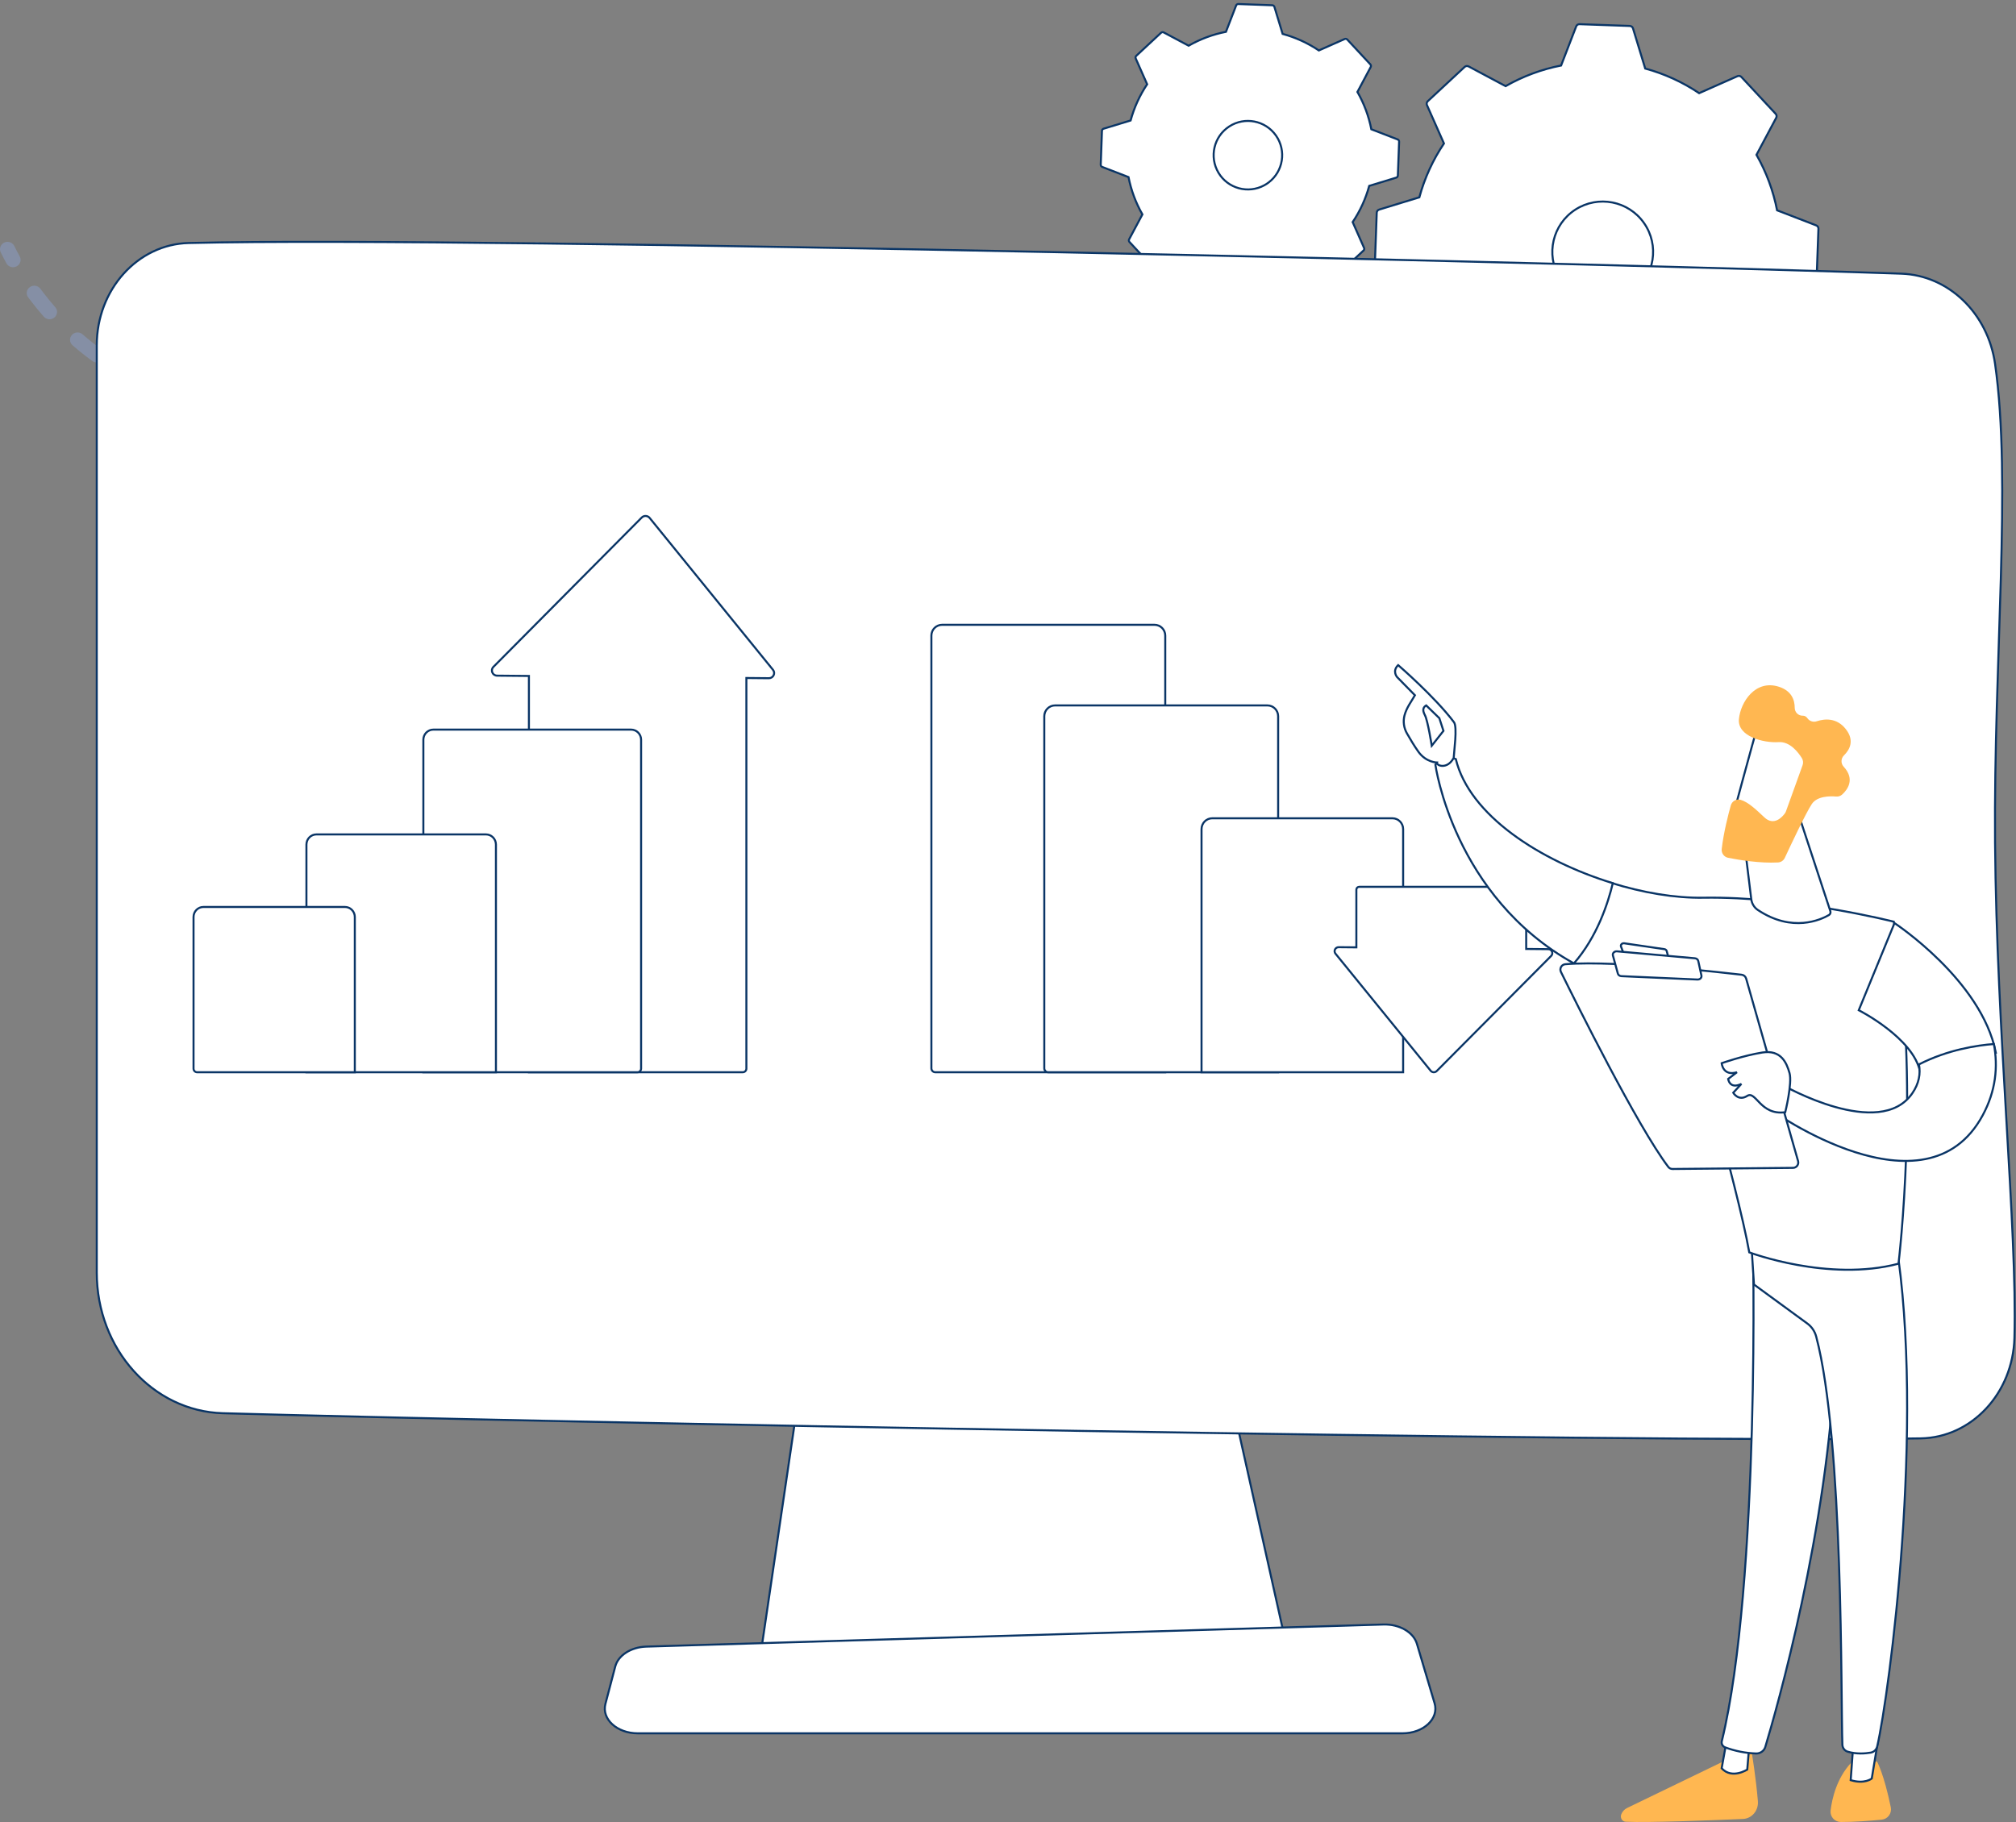 <?xml version="1.0" encoding="UTF-8"?>
<svg width="500px" height="452px" viewBox="0 0 500 452" version="1.1" xmlns="http://www.w3.org/2000/svg" xmlns:xlink="http://www.w3.org/1999/xlink">
    <rect x="0" y="0" width="500" height="452" fill="#808080" stroke="none"/>
    <title>illustration 06</title>
    <defs>
        <linearGradient x1="119.855%" y1="-17.391%" x2="-58.163%" y2="165.027%" id="linearGradient-1">
            <stop stop-color="#FDF53F" offset="0%"></stop>
            <stop stop-color="#D93C65" offset="100%"></stop>
        </linearGradient>
    </defs>
    <g id="Page-1" stroke="none" stroke-width="1" fill="none" fill-rule="evenodd">
        <g id="Page-20" transform="translate(-48, -324)" fill-rule="nonzero">
            <g id="illustration-06" transform="translate(48, 325)">
                <g id="Group" opacity="0.3" transform="translate(0, 59)" fill="#91B3FA">
                    <path d="M4.372,5.926 C5.102,5.384 5.322,4.406 4.892,3.615 C4.439,2.786 3.995,1.932 3.576,1.079 C3.299,0.474 2.706,0.063 2.028,0.007 C1.35,-0.05 0.695,0.258 0.316,0.81 C-0.062,1.361 -0.104,2.07 0.207,2.66 C0.649,3.559 1.115,4.459 1.592,5.331 C1.825,5.758 2.223,6.077 2.697,6.218 C3.171,6.359 3.683,6.31 4.12,6.083 C4.208,6.037 4.293,5.985 4.372,5.926 L4.372,5.926 Z" id="Path"></path>
                    <path d="M109.539,31.366 C108.989,31.772 108.254,31.849 107.627,31.566 C107.001,31.283 106.585,30.687 106.545,30.014 C106.505,29.342 106.848,28.703 107.437,28.352 C109.058,27.273 110.659,26.104 112.212,24.874 C113.015,24.26 114.174,24.388 114.817,25.161 C115.459,25.934 115.349,27.067 114.568,27.708 C113.895,28.24 113.216,28.76 112.531,29.267 C111.547,29.99 110.543,30.697 109.539,31.366 Z M119.377,21.016 C119.015,20.685 118.803,20.227 118.787,19.744 C118.771,19.26 118.953,18.79 119.292,18.437 C120.646,17.026 121.956,15.544 123.181,14.033 C123.595,13.522 124.257,13.265 124.917,13.36 C125.578,13.454 126.136,13.885 126.383,14.491 C126.629,15.096 126.526,15.784 126.112,16.295 C124.822,17.889 123.444,19.448 122.017,20.933 C121.944,21.009 121.865,21.078 121.781,21.14 C121.055,21.676 120.04,21.623 119.377,21.016 L119.377,21.016 Z M100.756,36.396 C98.893,37.295 96.968,38.14 95.028,38.89 C94.407,39.13 93.703,39.028 93.18,38.624 C92.656,38.219 92.394,37.572 92.491,36.928 C92.589,36.283 93.031,35.738 93.652,35.498 C95.494,34.779 97.322,33.989 99.088,33.13 C99.952,32.704 101.007,32.992 101.517,33.795 C102.028,34.598 101.826,35.648 101.052,36.216 C100.959,36.284 100.86,36.344 100.756,36.396 Z M129.31,8.739 C128.883,8.494 128.572,8.093 128.448,7.625 C128.324,7.157 128.395,6.659 128.647,6.243 C129.651,4.577 130.592,2.851 131.447,1.112 C131.736,0.524 132.323,0.132 132.989,0.082 C133.654,0.032 134.297,0.333 134.674,0.87 C135.051,1.408 135.105,2.101 134.816,2.689 C133.915,4.522 132.924,6.34 131.869,8.084 C131.618,8.501 131.207,8.804 130.728,8.925 C130.248,9.046 129.738,8.976 129.312,8.73 L129.31,8.739 Z M85.331,41.908 C83.304,42.391 81.245,42.796 79.185,43.112 C78.199,43.21 77.307,42.538 77.152,41.583 C76.998,40.627 77.634,39.72 78.603,39.516 C80.559,39.214 82.525,38.831 84.441,38.372 C85.104,38.172 85.825,38.347 86.315,38.826 C86.805,39.306 86.983,40.011 86.776,40.657 C86.569,41.304 86.013,41.785 85.331,41.908 Z M69.044,43.985 C66.962,44.026 64.852,43.985 62.78,43.852 C61.773,43.76 61.024,42.903 61.088,41.918 C61.152,40.933 62.007,40.176 63.018,40.21 C64.991,40.332 66.995,40.375 68.974,40.338 C70.005,40.318 70.858,41.118 70.878,42.125 C70.899,43.132 70.079,43.965 69.047,43.985 L69.044,43.985 Z M52.681,42.546 C50.638,42.143 48.589,41.647 46.592,41.084 C45.951,40.902 45.458,40.4 45.3,39.767 C45.141,39.134 45.34,38.466 45.822,38.015 C46.304,37.564 46.996,37.399 47.637,37.581 C49.534,38.12 51.48,38.586 53.421,38.969 C54.095,39.078 54.655,39.537 54.88,40.167 C55.106,40.797 54.962,41.496 54.505,41.992 C54.047,42.487 53.349,42.7 52.685,42.546 L52.681,42.546 Z M37.022,37.658 C35.119,36.829 33.231,35.91 31.409,34.928 C30.824,34.613 30.456,34.017 30.444,33.366 C30.431,32.714 30.776,32.105 31.347,31.769 C31.919,31.432 32.632,31.419 33.216,31.734 C34.946,32.668 36.738,33.533 38.547,34.327 C39.157,34.593 39.575,35.157 39.643,35.805 C39.712,36.453 39.421,37.088 38.881,37.47 C38.34,37.852 37.631,37.924 37.022,37.658 L37.022,37.658 Z M22.855,29.535 C21.197,28.319 19.556,27.017 17.999,25.665 C17.5,25.231 17.275,24.571 17.41,23.932 C17.544,23.293 18.018,22.773 18.652,22.567 C19.286,22.361 19.985,22.502 20.484,22.935 C21.958,24.219 23.515,25.453 25.09,26.609 C25.644,26.992 25.941,27.638 25.868,28.297 C25.794,28.955 25.36,29.523 24.734,29.781 C24.109,30.038 23.39,29.944 22.855,29.535 L22.855,29.535 Z M10.866,18.565 C9.868,17.43 8.893,16.25 7.97,15.06 C7.635,14.628 7.307,14.197 6.985,13.76 C6.69,13.37 6.568,12.882 6.647,12.404 C6.726,11.926 6.999,11.499 7.405,11.22 C7.806,10.936 8.307,10.82 8.797,10.896 C9.286,10.973 9.725,11.236 10.015,11.629 C10.321,12.042 10.634,12.456 10.951,12.864 C11.83,13.997 12.754,15.117 13.703,16.196 C14.026,16.563 14.186,17.041 14.148,17.523 C14.111,18.005 13.878,18.453 13.502,18.768 L13.412,18.84 C12.623,19.42 11.507,19.3 10.866,18.565 L10.866,18.565 Z" id="Shape"></path>
                </g>
                <path d="M451,55.75 C451.014,55.387 450.797,55.054 450.458,54.922 L440.745,51.174 C439.801,46.337 438.075,41.687 435.634,37.407 L440.525,28.226 C440.696,27.905 440.645,27.51 440.397,27.243 L431.897,18.101 C431.648,17.834 431.257,17.753 430.923,17.9 L421.415,22.114 C417.32,19.362 412.802,17.298 408.041,16.003 L405.009,6.047 C404.903,5.697 404.586,5.454 404.221,5.441 L391.752,5 C391.389,4.985 391.056,5.203 390.924,5.542 L387.177,15.251 C382.342,16.199 377.693,17.928 373.414,20.37 L364.236,15.478 C363.915,15.306 363.519,15.358 363.252,15.606 L354.11,24.109 C353.843,24.357 353.763,24.748 353.912,25.081 L358.125,34.591 C355.376,38.682 353.314,43.195 352.02,47.951 L342.059,50.994 C341.71,51.099 341.466,51.415 341.453,51.78 L341,64.256 C340.986,64.619 341.203,64.952 341.542,65.085 L351.25,68.833 C352.197,73.67 353.926,78.32 356.37,82.601 L351.484,91.77 C351.312,92.092 351.364,92.488 351.612,92.755 L360.112,101.898 C360.361,102.165 360.752,102.244 361.086,102.096 L370.594,97.888 C374.686,100.635 379.199,102.697 383.954,103.994 L386.985,113.941 C387.092,114.29 387.409,114.532 387.773,114.545 L400.248,115 C400.611,115.013 400.943,114.796 401.076,114.458 L404.823,104.742 C409.66,103.795 414.311,102.066 418.591,99.622 L427.769,104.515 C428.091,104.686 428.486,104.634 428.754,104.385 L437.894,95.884 C438.162,95.636 438.242,95.245 438.094,94.91 L433.881,85.407 C436.629,81.315 438.691,76.803 439.986,72.047 L449.941,69.014 C450.29,68.908 450.534,68.592 450.547,68.227 L451,55.75 Z" id="Path" stroke="#0A3566" stroke-width="0.5" fill="#FFFFFF"></path>
                <path d="M403.499,72.465 C397.6,75.692 390.205,73.673 386.763,67.897 C383.321,62.121 385.066,54.657 390.712,51.005 C396.358,47.353 403.881,48.822 407.738,54.33 C411.595,59.837 410.404,67.409 405.042,71.466 C404.553,71.837 404.037,72.17 403.499,72.465 Z" id="Path" stroke="#0A3566" stroke-width="0.5" fill="#FFFFFF"></path>
                <path d="M347,34.15 C347.009,33.906 346.864,33.682 346.637,33.591 L340.11,31.071 C339.473,27.817 338.309,24.688 336.665,21.809 L339.952,15.629 C340.067,15.412 340.032,15.147 339.865,14.967 L334.151,8.817 C333.983,8.637 333.721,8.583 333.496,8.682 L327.1,11.516 C324.347,9.668 321.311,8.281 318.112,7.409 L316.073,0.711 C316.001,0.477 315.788,0.314 315.543,0.305 L307.136,0 C306.893,-0.009 306.67,0.136 306.58,0.363 L304.058,6.891 C300.805,7.528 297.677,8.692 294.799,10.336 L288.623,7.045 C288.407,6.93 288.141,6.965 287.962,7.132 L281.812,12.851 C281.632,13.018 281.578,13.281 281.678,13.506 L284.511,19.903 C282.665,22.656 281.279,25.692 280.41,28.891 L273.713,30.931 C273.478,31.003 273.315,31.215 273.305,31.461 L273,39.854 C272.991,40.098 273.137,40.32 273.363,40.411 L279.89,42.933 C280.527,46.187 281.691,49.314 283.335,52.193 L280.044,58.369 C279.929,58.586 279.964,58.852 280.131,59.031 L285.849,65.182 C286.016,65.362 286.279,65.416 286.504,65.316 L292.9,62.482 C295.653,64.331 298.688,65.718 301.888,66.589 L303.927,73.287 C303.999,73.522 304.211,73.686 304.457,73.695 L312.849,74 C313.093,74.009 313.316,73.863 313.406,73.637 L315.926,67.109 C319.179,66.471 322.307,65.307 325.187,63.664 L331.362,66.955 C331.579,67.07 331.844,67.035 332.024,66.868 L338.174,61.149 C338.354,60.982 338.408,60.719 338.308,60.494 L335.483,54.095 C337.331,51.343 338.718,48.308 339.59,45.109 L346.287,43.067 C346.522,42.995 346.685,42.783 346.693,42.538 L347,34.15 Z" id="Path" stroke="#0A3566" stroke-width="0.5" fill="#FFFFFF"></path>
                <path d="M313.575,44.958 C309.564,47.15 304.538,45.776 302.199,41.85 C299.859,37.923 301.044,32.85 304.881,30.366 C308.718,27.882 313.832,28.877 316.458,32.618 C319.083,36.359 318.279,41.507 314.638,44.27 C314.301,44.526 313.946,44.756 313.575,44.958 Z" id="Path" stroke="#0A3566" stroke-width="0.5" fill="#FFFFFF"></path>
                <polygon id="Path" stroke="#0A3566" stroke-width="0.5" fill="#FFFFFF" points="200.207 331 189 407 319 407 302.067 331"></polygon>
                <path d="M24,84.651 L24,314.7 C24,333.624 37.87,349.101 55.267,349.589 C132.539,351.756 402.803,357.009 476.36,355.83 C489.001,355.623 499.25,344.627 499.61,330.886 C500.335,303.587 495.183,255.293 494.808,208 C494.449,162.707 498.978,118.449 494.808,89.26 C493.018,76.698 483.256,67.302 471.571,66.894 C406.827,64.642 120.33,57.49 46.806,59.286 C34.127,59.595 24,70.861 24,84.651 Z" id="Path" stroke="#0A3566" stroke-width="0.5" fill="#FFFFFF"></path>
                <path d="M347.824,429 L158.182,429 C153.031,429 149.162,425.473 150.156,421.684 L152.59,412.43 C153.319,409.647 156.506,407.604 160.287,407.491 L343.109,402.005 C347.06,401.886 350.558,403.903 351.419,406.795 L355.797,421.528 C356.948,425.366 353.061,429 347.824,429 Z" id="Path" stroke="#0A3566" stroke-width="0.5" fill="#FFFFFF"></path>
                <path d="M444.645,226 L406.355,226 C403.95,226 402,227.567 402,229.5 C402,231.433 403.95,233 406.355,233 L444.645,233 C447.05,233 449,231.433 449,229.5 C449,227.567 447.05,226 444.645,226 L444.645,226 Z" id="Path" fill="#FFFFFF" opacity="0.5"></path>
                <circle id="Oval" fill="#FFFFFF" opacity="0.91" transform="translate(426.077, 267.825) rotate(-45) translate(-426.077, -267.825) " cx="426.077" cy="267.825" r="23.122"></circle>
                <path d="M437.951,276.799 C433.969,282.61 426.409,284.829 419.881,282.104 C413.353,279.379 409.667,272.465 411.069,265.577 C412.471,258.689 418.573,253.737 425.655,253.739 C425.905,253.739 426.155,253.739 426.404,253.757 L426.404,250.016 C426.155,250.007 425.905,250 425.655,250 C416.792,249.996 409.151,256.183 407.379,264.799 C405.606,273.415 410.191,282.078 418.346,285.521 C426.501,288.964 435.972,286.235 441,278.994 L437.951,276.799 Z" id="Path" fill="url(#linearGradient-1)"></path>
                <g id="Asset-1" transform="translate(48, 127)" fill="#FFFFFF" stroke="#0A3566" stroke-width="0.5">
                    <path d="M112.163,0.002 C112.537,0.02 112.884,0.195 113.117,0.482 L143.713,38.169 C144.398,39.013 143.779,40.26 142.68,40.25 L137.114,40.198 L137.115,137.093 C137.115,137.594 136.712,138 136.215,138 L83.18,138 L83.18,39.689 L75.292,39.615 C74.146,39.604 73.572,38.247 74.373,37.439 L111.165,0.386 C111.426,0.123 111.79,-0.017 112.163,0.002 Z" id="Combined-Shape"></path>
                    <path d="M59.477,53 L108.523,53 C109.18,53 109.81,53.264 110.274,53.735 C110.739,54.205 111,54.843 111,55.508 L111,137.088 C111,137.33 110.905,137.562 110.736,137.733 C110.567,137.904 110.338,138 110.099,138 L57,138 L57,55.508 C57,54.123 58.109,53 59.477,53 Z" id="Path"></path>
                    <path d="M30.474,79 L72.526,79 C73.892,79 75,80.13 75,81.524 L75,138 L28,138 L28,81.524 C28,80.13 29.108,79 30.474,79 Z" id="Path"></path>
                    <path d="M2.443,97 L37.557,97 C38.205,97 38.826,97.262 39.284,97.727 C39.743,98.193 40,98.825 40,99.483 L40,138 L0.888,138 C0.398,138 0,137.596 0,137.097 L0,99.483 C0,98.112 1.094,97 2.443,97 Z" id="Path"></path>
                </g>
                <g id="Asset-1" transform="translate(308, 209.5) scale(-1, 1) translate(-308, -209.5) translate(231, 154)" fill="#FFFFFF" stroke="#0A3566" stroke-width="0.5">
                    <path d="M98.66,0 L151.339,0 C152.045,0 152.722,0.282 153.221,0.784 C153.72,1.286 154,1.967 154,2.678 L154,110.027 C154,110.564 153.567,111 153.033,111 L96,111 L96,2.678 C96,1.968 96.28,1.287 96.779,0.784 C97.278,0.282 97.955,0 98.66,0 Z" id="Combined-Shape"></path>
                    <path d="M70.66,20 L123.339,20 C124.045,20 124.722,20.283 125.221,20.786 C125.72,21.29 126,21.973 126,22.685 L126,110.024 C126,110.283 125.898,110.531 125.717,110.714 C125.535,110.897 125.289,111 125.033,111 L68,111 L68,22.685 C68,21.202 69.191,20 70.66,20 Z" id="Path"></path>
                    <path d="M39.632,48 L84.368,48 C85.822,48 87,49.207 87,50.695 L87,111 L37,111 L37,50.695 C37,49.207 38.178,48 39.632,48 Z" id="Path"></path>
                    <path d="M29.44,65.001 C29.728,65.015 29.996,65.15 30.176,65.372 L53.779,94.419 C54.307,95.07 53.83,96.031 52.982,96.023 L48.599,95.982 L48.6,110.306 C48.6,110.689 48.285,111 47.898,111 L6.48,111 L6.479,95.585 L0.997,95.534 C0.113,95.526 -0.33,94.479 0.288,93.857 L28.67,65.298 C28.872,65.095 29.152,64.987 29.44,65.001 Z" id="Combined-Shape" transform="translate(27, 88) scale(1, -1) translate(-27, -88) "></path>
                </g>
                <path d="M434.499,434 C434.499,434 435.497,439.957 435.986,445.843 C436.075,446.948 435.731,448.042 435.034,448.872 C434.338,449.703 433.349,450.198 432.298,450.242 C424.846,450.569 408.905,451.203 403.185,450.936 C402.781,450.912 402.414,450.685 402.197,450.326 C401.98,449.967 401.94,449.521 402.09,449.126 C402.356,448.42 402.871,447.85 403.526,447.533 L429.857,434.792 L434.499,434 Z" id="Path" fill="#FFB751"></path>
                <path d="M434,430.202 L433.345,437.989 C433.345,437.989 429.574,440.46 427,437.676 L428.562,429 L434,430.202 Z" id="Path" stroke="#0A3566" stroke-width="0.5" fill="#FFFFFF"></path>
                <path d="M434.587,304.011 C434.942,305.777 436.492,392.207 427.039,430.939 C426.88,431.57 427.216,432.22 427.83,432.47 C430.29,433.398 432.892,433.915 435.527,434 C436.583,434.032 437.527,433.363 437.824,432.373 C440.526,423.387 453.472,378.362 455.161,335.352 C457.049,287.291 455.161,333.708 455.161,333.708 L454.055,304 L434.587,304.011 Z" id="Path" stroke="#0A3566" stroke-width="0.5" fill="#FFFFFF"></path>
                <path d="M465.532,436 C465.532,436 467.267,439.104 468.947,447.355 C469.094,448.066 468.932,448.805 468.502,449.39 C468.071,449.974 467.411,450.349 466.687,450.421 C464.001,450.684 459.865,451.017 456.551,450.999 C455.823,450.997 455.129,450.685 454.646,450.142 C454.162,449.598 453.933,448.875 454.017,448.154 C454.384,445.141 455.527,440.21 459.06,436.35 L465.532,436 Z" id="Path" fill="#FFB751"></path>
                <path d="M466,429.426 L464.226,440.216 C464.226,440.216 462.471,441.671 459,440.617 L459.846,429 L466,429.426 Z" id="Path" stroke="#0A3566" stroke-width="0.5" fill="#FFFFFF"></path>
                <path d="M470.183,306.773 C477.504,352.237 468.59,419.145 465.581,432.237 C465.399,433.039 464.766,433.65 463.977,433.787 C462.637,434.017 460.437,434.203 458.251,433.552 C457.501,433.327 456.974,432.633 456.943,431.829 C456.539,421.243 457.265,356.248 450.444,330.568 C450.098,329.267 449.325,328.13 448.258,327.348 L435.016,317.663 L434,302 L470.183,306.773 Z" id="Path" stroke="#0A3566" stroke-width="0.5" fill="#FFFFFF"></path>
                <path d="M422.432,221.702 C444.897,221.337 469.687,227.651 469.687,227.651 C476.383,267.05 470.857,312.495 470.857,312.495 C453.459,317.095 433.845,309.683 433.845,309.683 C430.945,293.216 417.467,246.868 417.467,246.868 C406.489,245.494 397.447,242.299 390,238.08 C395.68,231.441 398.359,222.993 399.522,218 C407.464,220.489 415.502,221.818 422.432,221.702 Z" id="Path" stroke="#0A3566" stroke-width="0.5" fill="#FFFFFF"></path>
                <path d="M356,188.702 C358.235,186.037 361.063,187.298 361.063,187.298 C364.411,201.244 381.965,212.568 400,218.1 C398.822,223.047 396.109,231.42 390.358,238 C360.428,221.394 356,188.702 356,188.702 Z" id="Path" stroke="#0A3566" stroke-width="0.5" fill="#FFFFFF"></path>
                <path d="M356.407,188.172 C356.168,188.902 358.921,190.036 360.541,187.013 C360.597,185.563 361.498,179.346 360.612,178.172 C355.899,171.883 346.763,164 346.763,164 C345.221,165.491 346.493,166.957 346.493,166.957 L350.924,171.476 C349.991,173.119 348.873,174.501 348.337,176.483 C347.948,177.998 348.17,179.601 348.956,180.959 C349.734,182.33 350.795,184.114 351.799,185.51 C353.697,188.152 356.407,188.172 356.407,188.172 Z" id="Path" stroke="#0A3566" stroke-width="0.5" fill="#FFFFFF"></path>
                <path d="M353.72,174 L356.977,177.162 L358,180.311 L355.095,184 C355.095,184 354.119,177.753 353.394,176.401 C352.669,175.049 353.043,174.394 353.72,174 Z" id="Path" stroke="#0A3566" stroke-width="0.5" fill="#FFFFFF"></path>
                <path d="M461,249.614 L469.864,228 C469.864,228 491.449,242.17 495,260.137 C490.921,260.427 483.5,261.452 476.235,265 C474.633,256.506 461,249.614 461,249.614 Z" id="Path" stroke="#0A3566" stroke-width="0.5" fill="#FFFFFF"></path>
                <path d="M442.187,268.219 C442.187,268.219 466.18,281.976 474.275,270.23 C475.956,267.796 476.356,265.362 475.936,263.055 C483.133,259.372 490.475,258.307 494.513,258 C495.573,263.628 495.012,269.609 491.745,275.67 C477.565,301.986 439,274.215 439,274.215 L442.187,268.219 Z" id="Path" stroke="#0A3566" stroke-width="0.5" fill="#FFFFFF"></path>
                <path d="M445.949,287.032 L433.07,241.761 C432.925,241.247 432.487,240.872 431.961,240.811 C429.628,240.537 422.866,239.768 415.059,239.103 C405.656,238.302 394.738,237.654 388.212,238.205 C387.777,238.24 387.388,238.49 387.172,238.871 C386.956,239.253 386.943,239.717 387.135,240.111 C390.846,247.668 406.11,278.406 413.754,288.476 C414.006,288.81 414.399,289.004 414.816,289 L444.696,288.72 C445.107,288.717 445.493,288.52 445.739,288.189 C445.985,287.858 446.062,287.43 445.949,287.032 L445.949,287.032 Z" id="Path" stroke="#0A3566" stroke-width="0.5" fill="#FFFFFF"></path>
                <path d="M412.795,234.465 L402.833,233.008 C402.586,232.973 402.336,233.053 402.173,233.219 C402.01,233.386 401.958,233.615 402.035,233.824 L403.023,236.446 C403.108,236.674 403.334,236.839 403.604,236.871 L413.19,237.995 C413.423,238.022 413.656,237.947 413.814,237.794 C413.972,237.642 414.034,237.431 413.982,237.23 L413.37,234.941 C413.304,234.695 413.078,234.508 412.795,234.465 L412.795,234.465 Z" id="Path" stroke="#0A3566" stroke-width="0.5" fill="#FFFFFF"></path>
                <path d="M421.983,241.01 L421.195,237.4 C421.116,237.038 420.777,236.765 420.36,236.728 L401.043,235.004 C400.738,234.977 400.436,235.082 400.234,235.286 C400.032,235.489 399.954,235.767 400.026,236.029 L401.253,240.526 C401.352,240.886 401.709,241.145 402.129,241.163 L421.003,241.999 C421.294,242.012 421.576,241.907 421.767,241.714 C421.958,241.521 422.038,241.261 421.983,241.01 Z" id="Path" stroke="#0A3566" stroke-width="0.5" fill="#FFFFFF"></path>
                <path d="M442.769,274.918 C442.769,274.918 444.546,267.743 443.83,265.197 C443.114,262.651 441.722,259.37 437.093,260.105 C432.464,260.839 427,262.753 427,262.753 C427,262.753 427.277,266.069 430.795,264.999 L428.613,266.657 C428.613,266.657 428.924,269.305 431.897,267.893 L429.869,270.091 C429.869,270.091 431.144,272.272 433.331,270.873 C435.518,269.475 436.566,275.782 442.769,274.918 Z" id="Path" stroke="#0A3566" stroke-width="0.5" fill="#FFFFFF"></path>
                <path d="M446.723,203 L453.955,225.031 C454.081,225.399 453.935,225.808 453.61,225.997 C451.639,227.144 444.537,230.463 435.977,224.747 C435.083,224.158 434.484,223.179 434.344,222.078 L432,203.01 L446.723,203 Z" id="Path" stroke="#0A3566" stroke-width="0.5" fill="#FFFFFF"></path>
                <path d="M435.6,180.323 C435.394,180.627 429,204.396 429,204.396 L441.803,208 L451,186.433 C451,186.433 439.029,175.242 435.6,180.323 Z" id="Path" stroke="#0A3566" stroke-width="0.5" fill="#FFFFFF"></path>
                <path d="M446.889,187.071 C447.216,187.597 447.282,188.247 447.069,188.829 L442.943,200.283 C442.882,200.457 442.797,200.62 442.689,200.769 C442.095,201.594 439.987,204.063 437.554,201.738 C435.475,199.758 433.538,197.965 431.726,197.425 C431.217,197.276 430.67,197.339 430.207,197.6 C429.745,197.861 429.405,198.299 429.264,198.814 C428.646,201.02 427.488,205.498 427.012,209.621 C426.899,210.655 427.591,211.604 428.603,211.803 C431.272,212.33 436.518,213.203 440.975,212.957 C441.706,212.918 442.357,212.475 442.666,211.805 C444.037,208.858 447.915,200.609 449.364,198.451 C450.711,196.451 453.914,196.476 455.378,196.607 C455.933,196.657 456.484,196.472 456.897,196.095 C458.14,194.964 460.188,192.349 457.246,189.186 C456.519,188.384 456.559,187.143 457.337,186.391 C458.707,185.04 460.039,182.755 457.801,179.892 C455.539,177.001 452.545,177.288 450.596,177.926 C449.727,178.225 448.767,177.909 448.241,177.15 C447.987,176.756 447.546,176.527 447.081,176.548 C446.564,176.557 446.066,176.357 445.697,175.991 C445.328,175.626 445.12,175.126 445.12,174.605 C445.12,172.717 444.399,170.408 441.22,169.376 C435.383,167.481 431.672,173.154 431.278,177.41 C430.883,181.666 437.321,183.357 441.122,183.106 C443.914,182.911 445.986,185.62 446.889,187.071 Z" id="Path" fill="#FFB751"></path>
            </g>
        </g>
    </g>
</svg>